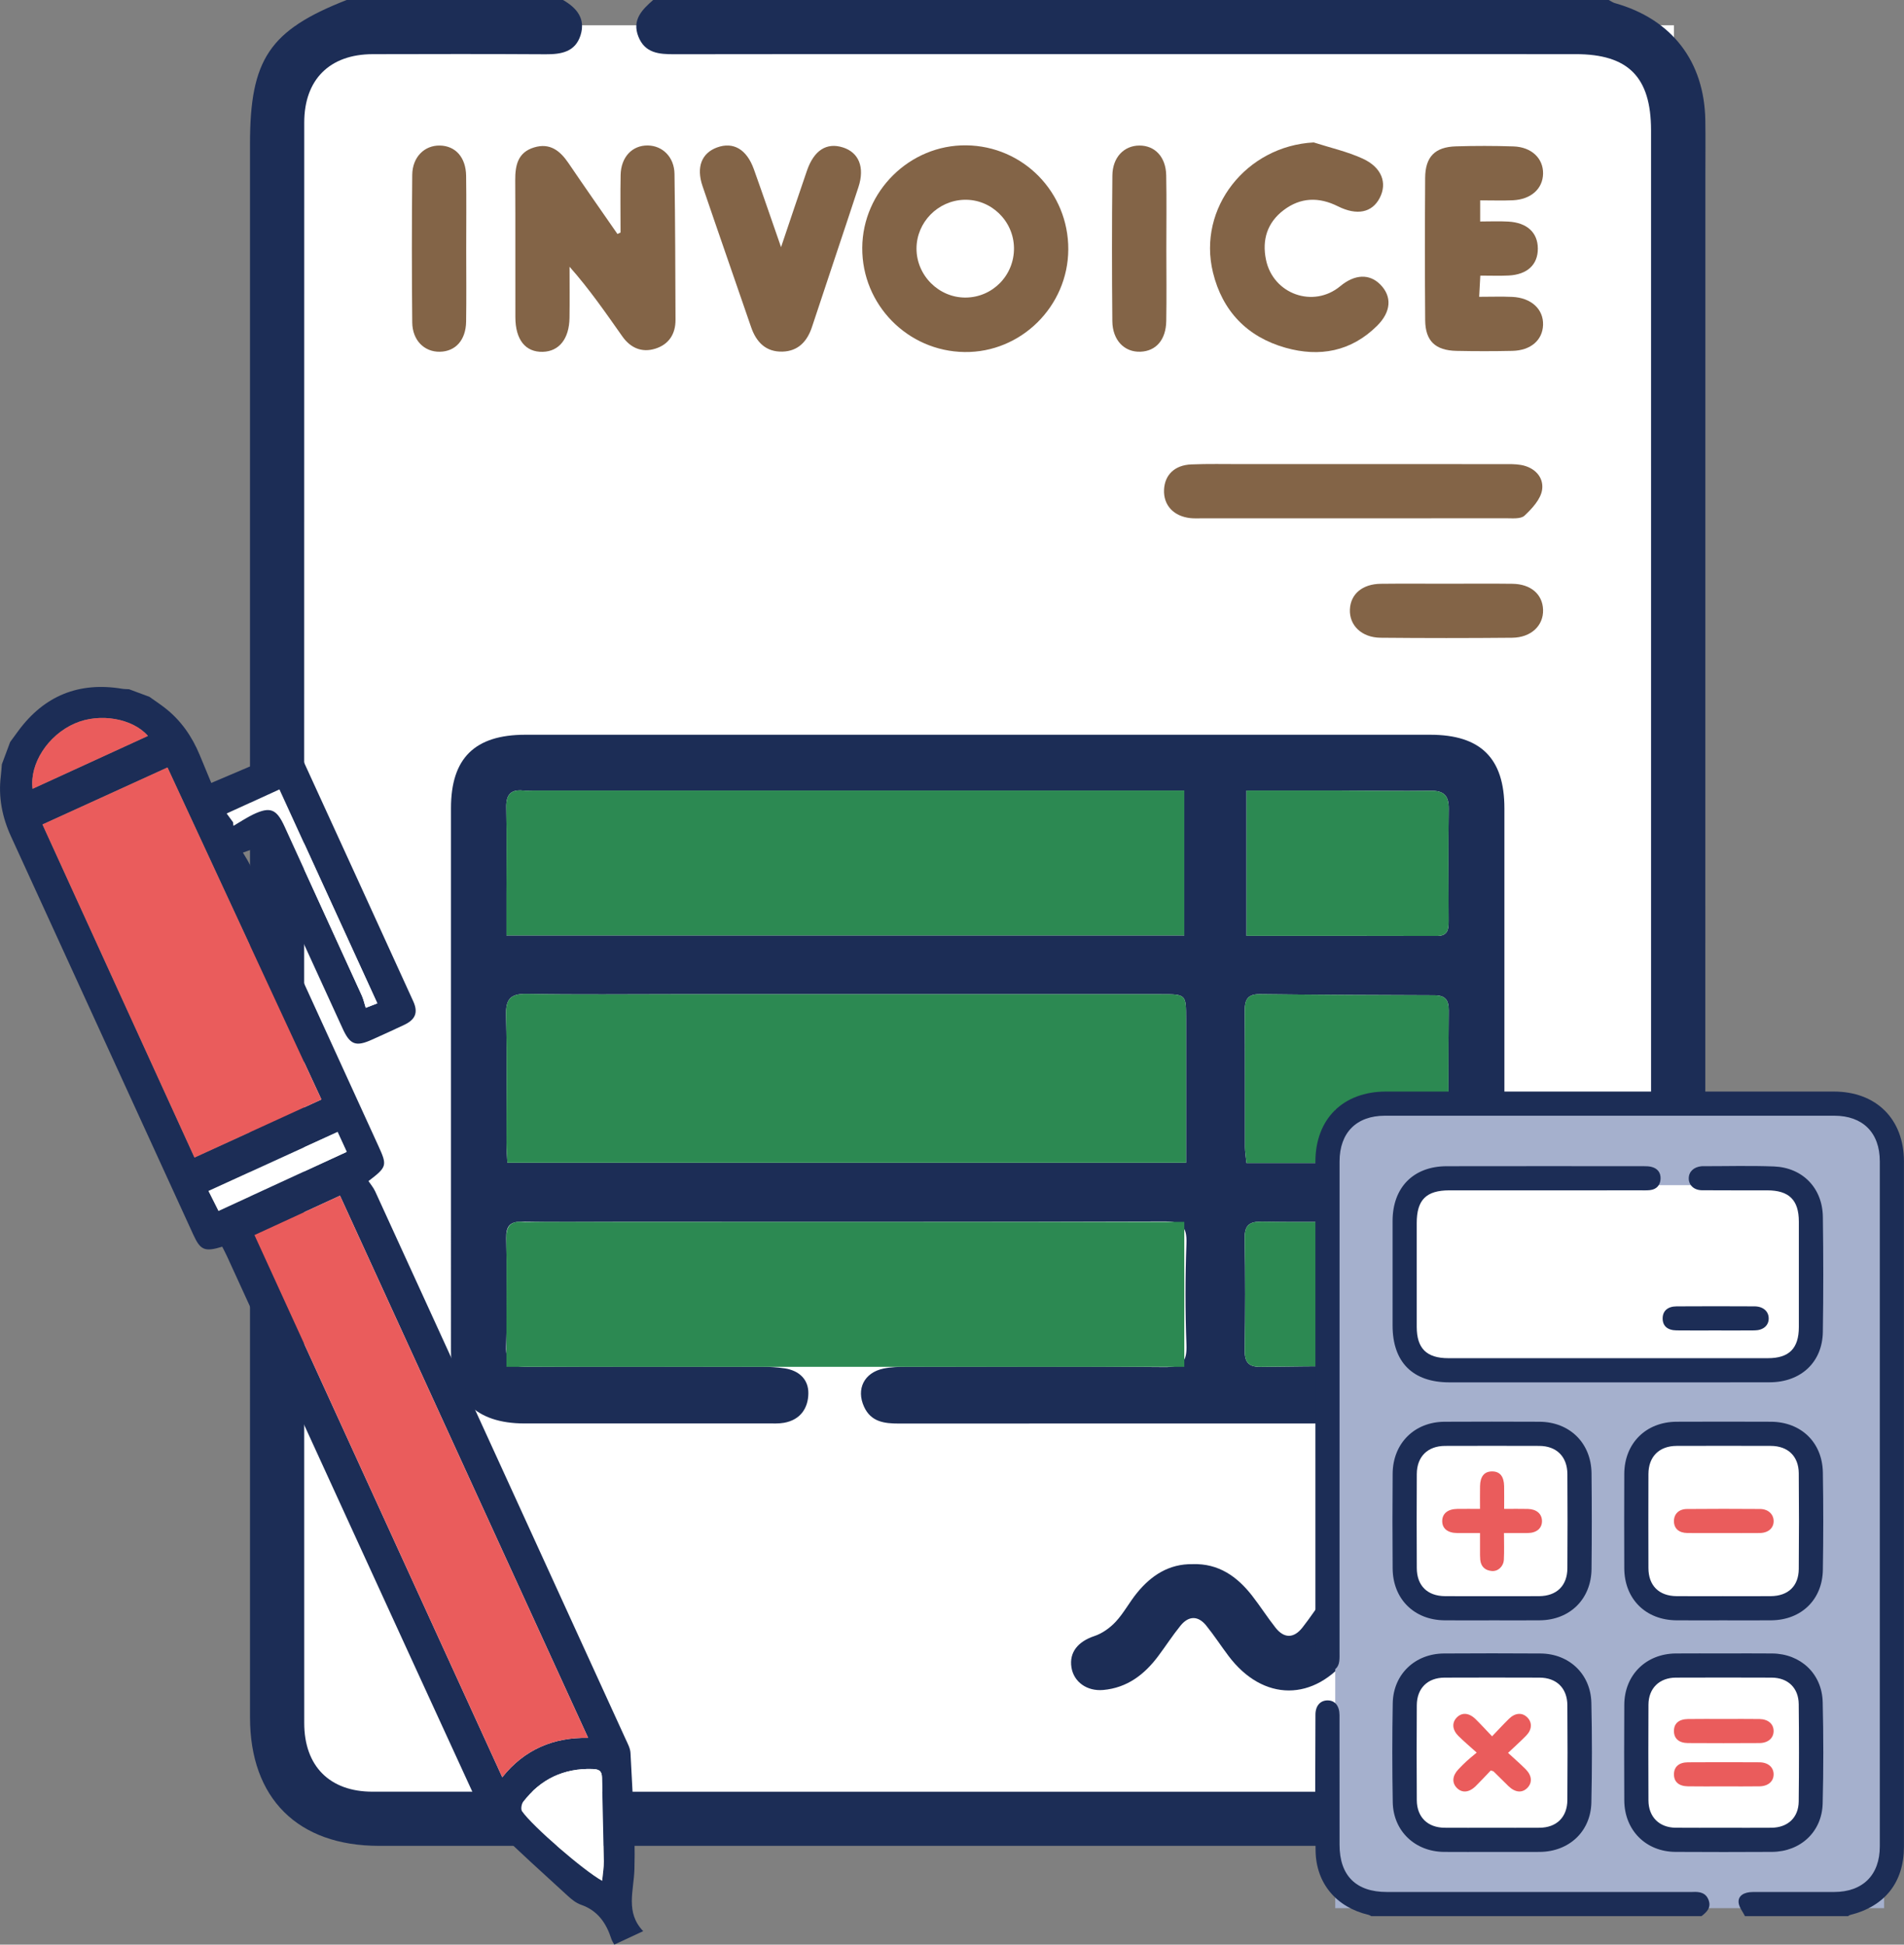 <?xml version="1.0" encoding="UTF-8"?>
<svg xmlns="http://www.w3.org/2000/svg" id="Layer_2" viewBox="0 0 390.28 398.637">
  <rect x="0" y="0" width="390.28" height="398.637" fill="#808080" stroke="none"/>
  <defs>
    <style>.cls-1{fill:#fff;}.cls-2{fill:#2c8952;}.cls-3{fill:#ea5c5c;}.cls-4{fill:#836447;}.cls-5{fill:#1c2d56;}.cls-6{fill:#a5b0cd;}</style>
  </defs>
  <g id="Layer_1-2">
    <g>
      <rect class="cls-1" x="60.698" y="5.187" width="282.42" height="365.686"></rect>
      <g>
        <path class="cls-5" d="M115.401,0c2.826,1.607,4.672,3.841,3.596,7.235-1.081,3.411-3.945,3.91-7.141,3.89-11.824-.072-23.649-.051-35.474-.021-8.792,.022-14.018,5.181-14.019,14.028-.023,109.36-.022,218.721-.001,328.081,.002,8.845,5.231,14.068,13.984,14.069,82.527,.014,165.054,.015,247.581-.001,9.5-.002,14.485-5.08,14.496-14.695,.023-21.059,.005-42.118,.013-63.178,.001-1.353-.419-3.052,.229-3.984,1.217-1.752,2.963-4.081,4.693-4.267,1.743-.187,4.076,1.625,5.492,3.166,.875,.952,.687,3.033,.69,4.608,.038,21.182,.047,42.365,.019,63.547-.021,16.086-9.944,25.906-26.137,25.907-81.911,.005-163.822,.004-245.733,.001-16.652-.001-26.44-9.74-26.441-26.344-.006-107.513-.003-215.026-.003-322.539,0-17.355,3.99-23.298,19.806-29.503h44.35Z"></path>
        <path class="cls-5" d="M329.759,0c.425,.22,.827,.52,1.278,.647,11.649,3.277,18.339,11.937,18.518,24.062,.054,3.694,.011,7.39,.011,11.085,0,75.009,.003,150.018-.018,225.027-0,1.707-.014,3.485-.465,5.106-.757,2.719-2.889,4.003-5.627,3.775-2.749-.229-4.521-1.88-4.899-4.682-.196-1.455-.122-2.95-.123-4.427-.005-76.98-.004-153.959-.004-230.939,0-.985,.001-1.971-0-2.956-.012-10.896-4.649-15.596-15.449-15.598-42.007-.008-84.015-.003-126.022-.003-19.587-0-39.174-.02-58.761,.021-3.108,.007-5.993-.21-7.34-3.606C129.495,4.077,131.607,1.995,133.88,0,199.173,0,264.466,0,329.759,0Z"></path>
        <path class="cls-5" d="M200.786,150.615c30.793,0,61.586-.006,92.378,.003,10.351,.003,15.204,4.817,15.206,15.073,.006,36.945,.006,73.89,0,110.835-.002,10.223-4.987,15.269-15.112,15.272-36.336,.01-72.671-.005-109.007,.019-2.982,.002-5.715-.335-7.135-3.435-1.663-3.63,.013-7.01,3.983-7.836,1.549-.322,3.177-.364,4.769-.366,17.613-.024,35.228-.113,52.84,.064,3.631,.036,4.622-1.096,4.488-4.611-.262-6.886-.26-13.797-.001-20.684,.133-3.551-.96-4.569-4.536-4.557-37.321,.124-74.642,.076-111.963,.076-6.528,0-13.058,.085-19.583-.036-2.563-.048-3.406,.84-3.354,3.421,.149,7.386,.206,14.782-.017,22.164-.101,3.361,1.22,4.209,4.313,4.19,16.012-.097,32.024-.052,48.037-.028,1.594,.002,3.204,.084,4.776,.327,2.908,.451,4.874,2.241,4.827,5.158-.049,3.052-1.678,5.409-4.985,5.998-1.079,.192-2.208,.134-3.315,.134-16.628,.007-33.256,.015-49.884,.001-9.975-.008-15.068-5.053-15.07-14.934-.009-37.068-.007-74.137-.001-111.205,.002-10.231,4.866-15.038,15.23-15.041,31.039-.009,62.078-.003,93.118-.003Zm42.332,87.74c0-10.112,.003-19.816-.001-29.52-.002-5.006-.007-5.021-5.064-5.021-33.001-.005-66.001-.003-99.002-.003-10.343,0-20.689,.121-31.029-.067-3.428-.062-4.381,1.06-4.291,4.43,.232,8.735,.07,17.48,.086,26.222,.002,1.298,.118,2.596,.184,3.959H243.119Zm-.362-46.593v-29.708h-4.775c-42.856,0-85.712,0-128.568,0-.739,0-1.483,.061-2.216-.008-2.589-.245-3.472,.949-3.423,3.471,.113,5.908,.035,11.82,.035,17.73-0,2.787-0,5.574-0,8.515H242.757Zm12.742,46.655c13.196,0,25.968-.027,38.74,.027,2.15,.009,2.725-.95,2.713-2.92-.057-9.461-.07-18.923,.008-28.384,.018-2.186-.719-3.11-2.96-3.114-11.918-.022-23.837-.091-35.755-.227-2.483-.028-3.112,1.111-3.093,3.377,.076,9.338,.022,18.677,.042,28.015,.002,.953,.175,1.905,.306,3.227Zm.005-76.363v29.792c13.217,0,26.11-.022,39.002,.02,2.378,.008,2.438-1.445,2.432-3.18-.026-7.624-.075-15.248,.022-22.871,.034-2.676-.949-3.754-3.678-3.713-6.27,.094-12.543-.031-18.815-.046-6.243-.015-12.486-.003-18.964-.003Zm20.753,88.616v-.196c-5.898,0-11.797,.079-17.692-.037-2.515-.05-3.473,.802-3.429,3.399,.13,7.614,.115,15.233,.005,22.848-.036,2.46,.656,3.55,3.308,3.515,11.669-.158,23.341-.201,35.011-.209,2.461-.002,3.542-.859,3.504-3.458-.109-7.615-.097-15.233-.003-22.849,.028-2.247-.821-3.065-3.017-3.038-5.895,.074-11.791,.025-17.687,.025Z"></path>
        <path class="cls-5" d="M244.465,320.638c5.308-.172,9.115,2.52,12.202,6.483,1.662,2.133,3.116,4.428,4.792,6.548,1.775,2.244,3.754,2.194,5.509-.029,1.599-2.025,2.997-4.207,4.559-6.263,6.98-9.19,17.481-9.183,24.51,.02,1.343,1.758,2.389,3.775,3.898,5.364,1.104,1.162,2.636,2.143,4.161,2.632,3.335,1.068,5.27,3.457,4.705,6.42-.575,3.011-3.249,4.939-6.575,4.616-4.721-.459-8.254-2.956-11.019-6.668-1.615-2.169-3.111-4.432-4.808-6.534-1.673-2.073-3.613-2.025-5.27,.014-1.626,2.001-3.008,4.198-4.571,6.253-7.141,9.393-17.636,9.381-24.723-.021-1.554-2.061-2.962-4.236-4.583-6.242-1.674-2.071-3.607-2.035-5.267,.009-1.626,2.002-3.03,4.182-4.576,6.25-2.835,3.792-6.372,6.499-11.263,6.941-3.357,.303-6.059-1.661-6.523-4.636-.483-3.101,1.353-5.299,4.71-6.418,1.619-.539,3.203-1.68,4.375-2.944,1.659-1.79,2.82-4.03,4.375-5.93,2.924-3.572,6.543-5.938,11.38-5.866Z"></path>
        <path class="cls-4" d="M218.976,51.151c-.06,11.648-9.699,21.17-21.271,21.013-11.661-.159-21.03-9.709-20.961-21.367,.068-11.591,9.755-21.137,21.315-21.005,11.677,.133,20.978,9.63,20.918,21.358Zm-11.131-.329c-.067-5.548-4.712-10.035-10.214-9.868-5.397,.164-9.755,4.623-9.766,9.992-.011,5.516,4.578,10.097,10.073,10.054,5.551-.043,9.976-4.588,9.908-10.178Z"></path>
        <path class="cls-4" d="M127.198,47.67c0-3.936-.061-7.873,.018-11.808,.074-3.669,2.379-6.089,5.573-6.042,3.028,.044,5.415,2.379,5.468,5.821,.155,9.972,.164,19.946,.208,29.919,.013,2.912-1.363,5.034-4.121,5.909-2.777,.881-5.114-.152-6.771-2.5-3.381-4.79-6.699-9.625-10.826-14.288,0,3.486,.039,6.972-.01,10.457-.06,4.31-2.126,6.897-5.48,6.984-3.537,.092-5.606-2.466-5.619-7.091-.027-9.358,.027-18.716-.028-28.074-.018-3.058,.521-5.715,3.858-6.734,3.271-.999,5.353,.693,7.088,3.254,3.29,4.858,6.665,9.659,10.004,14.483l.637-.29Z"></path>
        <path class="cls-4" d="M269.278,29.196c3.356,1.079,6.848,1.86,10.033,3.313,3.938,1.798,5.091,5.012,3.499,8.075-1.562,3.005-4.658,3.661-8.578,1.701-3.887-1.944-7.641-1.84-11.11,.789-3.367,2.553-4.469,6.089-3.62,10.18,1.465,7.062,9.726,9.981,15.215,5.416,2.972-2.472,5.99-2.599,8.218-.345,2.418,2.446,2.245,5.577-.657,8.458-5.32,5.28-11.785,6.473-18.768,4.505-7.863-2.216-12.953-7.529-14.879-15.439-3.218-13.225,6.861-25.917,20.645-26.652Z"></path>
        <path class="cls-4" d="M277.79,95.135c10.092,0,20.184-.005,30.276,.007,1.229,.001,2.48-.039,3.681,.167,2.814,.483,4.715,2.491,4.357,5.065-.269,1.936-2.051,3.875-3.609,5.33-.788,.735-2.574,.53-3.909,.531-20.799,.028-41.598,.02-62.397,.018-.738-0-1.483,.036-2.213-.046-3.436-.384-5.526-2.675-5.371-5.84,.148-3.033,2.181-5.027,5.59-5.166,3.441-.141,6.89-.061,10.336-.063,7.754-.005,15.507-.002,23.261-.002Z"></path>
        <path class="cls-4" d="M303.407,41.071v4.334c1.937,0,3.85-.087,5.751,.018,3.867,.214,6.053,2.258,6.066,5.528,.013,3.308-2.164,5.348-6.023,5.531-1.823,.087-3.654,.015-5.766,.015l-.236,4.344c2.434,0,4.606-.08,6.771,.018,3.908,.177,6.434,2.526,6.325,5.751-.105,3.122-2.523,5.235-6.298,5.316-3.812,.082-7.629,.083-11.441,.002-4.352-.092-6.391-2.035-6.424-6.309-.075-9.717-.067-19.435-.004-29.153,.028-4.32,1.999-6.335,6.297-6.465,3.933-.119,7.876-.118,11.808,.012,3.704,.123,6.112,2.453,6.066,5.567-.047,3.114-2.47,5.304-6.203,5.474-2.078,.094-4.164,.017-6.688,.017Z"></path>
        <path class="cls-4" d="M160.099,50.663c1.935-5.722,3.595-10.715,5.312-15.687,1.44-4.169,4.015-5.808,7.342-4.764,3.282,1.029,4.544,4.068,3.21,8.135-3.139,9.564-6.37,19.097-9.517,28.658-.983,2.986-2.837,4.978-6.045,5.073-3.399,.1-5.382-1.929-6.447-5.036-3.305-9.637-6.674-19.253-9.953-28.9-1.323-3.893-.166-6.772,2.988-7.92,3.322-1.209,6.067,.372,7.533,4.464,1.816,5.069,3.552,10.167,5.576,15.977Z"></path>
        <path class="cls-4" d="M95.564,51.161c0,4.921,.057,9.843-.018,14.763-.057,3.794-2.172,6.126-5.39,6.182-3.169,.055-5.617-2.331-5.654-6.001-.102-10.087-.101-20.176-0-30.263,.037-3.652,2.505-6.063,5.656-6.008,3.198,.056,5.333,2.416,5.388,6.195,.074,5.043,.018,10.088,.019,15.132Z"></path>
        <path class="cls-4" d="M239.076,51.049c.003,4.919,.067,9.839-.017,14.757-.065,3.856-2.099,6.171-5.287,6.294-3.279,.127-5.729-2.34-5.766-6.259-.095-9.96-.097-19.923,.009-29.883,.04-3.725,2.397-6.111,5.537-6.123,3.183-.012,5.421,2.341,5.496,6.088,.1,5.04,.025,10.084,.028,15.126Z"></path>
        <path class="cls-4" d="M296.71,119.657c4.435,0,8.87-.043,13.304,.014,3.769,.048,6.183,2.151,6.283,5.324,.103,3.248-2.451,5.703-6.341,5.739-8.992,.083-17.985,.085-26.977-.002-3.871-.038-6.417-2.538-6.278-5.792,.135-3.163,2.55-5.225,6.335-5.269,4.557-.053,9.115-.013,13.673-.012Z"></path>
      </g>
      <path class="cls-2" d="M243.119,238.354H104.002c-.066-1.364-.182-2.661-.184-3.959-.016-8.741,.146-17.487-.086-26.222-.09-3.37,.863-4.493,4.291-4.43,10.34,.188,20.686,.067,31.029,.067,33.001-0,66.001-.002,99.002,.003,5.057,.001,5.062,.015,5.064,5.021,.004,9.704,.001,19.409,.001,29.52Z"></path>
      <path class="cls-2" d="M242.757,191.761H103.81c0-2.941-0-5.728,0-8.515,0-5.91,.079-11.822-.035-17.73-.048-2.522,.835-3.716,3.423-3.471,.732,.069,1.477,.008,2.216,.008,42.856-0,85.712-0,128.568-0h4.775v29.708Z"></path>
      <path class="cls-2" d="M242.757,280.189H103.81c0-2.941-0-5.728,0-8.515,0-5.91,.079-11.822-.035-17.73-.048-2.522,.835-3.716,3.423-3.471,.732,.069,1.477,.008,2.216,.008,42.856-0,85.712-0,128.568-0h4.775v29.708Z"></path>
      <path class="cls-2" d="M255.499,238.416c-.13-1.322-.304-2.274-.306-3.227-.02-9.338,.034-18.677-.042-28.015-.019-2.266,.611-3.405,3.093-3.377,11.918,.136,23.836,.205,35.755,.227,2.242,.004,2.978,.929,2.96,3.114-.077,9.461-.064,18.923-.008,28.384,.012,1.971-.563,2.93-2.713,2.92-12.772-.054-25.544-.027-38.74-.027Z"></path>
      <path class="cls-2" d="M255.504,162.053c6.478,0,12.721-.011,18.964,.003,6.272,.015,12.545,.14,18.815,.046,2.73-.041,3.712,1.037,3.678,3.713-.097,7.622-.048,15.247-.022,22.871,.006,1.735-.054,3.188-2.432,3.18-12.893-.043-25.785-.02-39.002-.02v-29.792Z"></path>
      <path class="cls-2" d="M276.257,250.668c5.896,0,11.792,.049,17.687-.025,2.197-.028,3.045,.791,3.017,3.038-.093,7.615-.106,15.234,.003,22.849,.037,2.599-1.043,3.457-3.504,3.458-11.671,.007-23.342,.051-35.011,.209-2.652,.036-3.344-1.055-3.308-3.515,.11-7.615,.125-15.234-.005-22.848-.044-2.597,.913-3.448,3.429-3.399,5.895,.116,11.795,.037,17.692,.037v.196Z"></path>
      <g>
        <path class="cls-5" d="M2.073,152.118c.547-.747,1.092-1.496,1.641-2.242,5.335-7.261,12.446-10.156,21.338-8.684,.458,.076,.93,.065,1.396,.094l4.181,1.557c1.028,.731,2.079,1.431,3.079,2.198,3.341,2.567,5.653,5.907,7.248,9.774,.767,1.86,1.539,3.718,2.352,5.683,5.631-2.397,10.919-4.648,16.208-6.899l1.52,.566c.393,.622,.864,1.208,1.167,1.87,7.516,16.402,15.025,32.809,22.505,49.228,1.032,2.266,.462,3.71-1.786,4.793-2.191,1.055-4.418,2.038-6.632,3.046-3.33,1.517-4.529,1.085-6.037-2.21-5.372-11.736-10.748-23.47-16.08-35.224-.324-.714-.28-1.596-.407-2.4l-.825,.399-3.152,1.109c.597,1.031,1.063,1.702,1.397,2.433,8.801,19.233,17.589,38.472,26.379,57.71,1.834,4.013,1.77,4.286-2.035,7.194,.416,.63,1.009,1.315,1.372,2.107,17.128,37.42,34.237,74.848,51.336,112.281,.417,.913,.953,1.878,.999,2.839,.376,7.94,1.024,15.895,.807,23.824-.122,4.442-1.896,8.86,1.796,12.708-2.221,1.036-4.031,1.879-5.927,2.764-.224-.429-.464-.762-.583-1.134-1.052-3.271-2.801-5.862-6.256-7.052-.984-.339-1.888-1.072-2.675-1.792-5.019-4.595-10.078-9.153-14.938-13.912-1.542-1.51-2.808-3.464-3.715-5.438-17.1-37.209-34.127-74.453-51.172-111.687-.324-.708-.692-1.396-1.019-2.054-3.601,1.095-4.473,.719-5.921-2.445-12.459-27.22-24.906-54.446-37.378-81.66-1.816-3.963-2.627-8.063-2.087-12.409,.098-.788,.141-1.582,.21-2.374l1.698-4.561Zm118.485,204.139c-17.04-37.238-34.003-74.309-50.862-111.151-5.695,2.621-11.73,5.398-17.535,8.07,16.78,36.718,33.725,73.796,50.796,111.149,4.549-5.731,10.586-8.224,17.601-8.068Zm-54.67-130.871c-10.498-22.645-21.082-45.478-31.553-68.063-8.268,3.77-17.024,7.763-25.629,11.686,10.31,22.592,20.776,45.526,31.16,68.281,8.6-3.934,17.288-7.908,26.021-11.903Zm57.888,156.171c-.092-5.716-.272-11.431-.379-17.147-.026-1.373-.556-1.733-1.958-1.776-5.908-.183-10.604,2.082-14.187,6.693-.36,.464-.533,1.551-.244,1.965,2.184,3.127,12.617,12.141,16.42,14.255,.139-1.499,.369-2.747,.349-3.99ZM30.328,150.859c-3.093-3.576-9.863-4.796-14.985-2.563-5.559,2.423-9.306,8.293-8.669,13.406,7.946-3.642,15.828-7.256,23.654-10.843Zm38.867,81.19c-8.82,4.03-17.565,8.025-26.463,12.09,.643,1.278,1.384,2.75,2.059,4.091,8.613-3.969,17.347-7.993,26.277-12.108l-1.874-4.074Zm8.15-26.37c-6.793-14.846-13.466-29.433-20.065-43.856-3.314,1.515-6.912,3.161-10.807,4.941l1.312,1.791,.078,.722c1.335-.778,2.622-1.655,4.013-2.313,3.522-1.667,4.798-1.149,6.449,2.458,5.284,11.548,10.569,23.096,15.835,34.652,.333,.731,.499,1.537,.811,2.524l2.374-.92Z"></path>
        <path class="cls-3" d="M102.956,364.325c4.549-5.731,10.586-8.224,17.601-8.068-17.04-37.238-34.003-74.309-50.862-111.151-5.695,2.621-11.73,5.398-17.535,8.07,16.78,36.718,33.725,73.796,50.796,111.149Z"></path>
        <path class="cls-3" d="M39.867,237.289c8.6-3.934,17.288-7.908,26.021-11.903-10.498-22.645-21.082-45.478-31.553-68.063-8.268,3.77-17.024,7.763-25.629,11.686,10.31,22.592,20.776,45.526,31.16,68.281Z"></path>
        <path class="cls-1" d="M123.426,385.547c.139-1.499,.369-2.747,.349-3.99-.092-5.716-.272-11.431-.379-17.147-.026-1.373-.556-1.733-1.958-1.776-5.908-.183-10.604,2.082-14.187,6.693-.36,.464-.533,1.551-.244,1.965,2.184,3.127,12.617,12.141,16.42,14.255Z"></path>
        <path class="cls-3" d="M6.674,161.702c7.946-3.642,15.828-7.256,23.654-10.843-3.093-3.576-9.863-4.796-14.985-2.563-5.559,2.423-9.306,8.293-8.669,13.406Z"></path>
        <path class="cls-1" d="M71.069,236.124l-1.874-4.074c-8.82,4.03-17.565,8.025-26.463,12.09,.643,1.278,1.384,2.75,2.059,4.091,8.613-3.969,17.347-7.993,26.277-12.108Z"></path>
        <path class="cls-1" d="M74.971,206.599l2.374-.92c-6.793-14.846-13.466-29.433-20.065-43.856-3.314,1.515-6.912,3.161-10.807,4.941l1.312,1.791,.078,.722c1.335-.778,2.622-1.655,4.013-2.313,3.522-1.667,4.798-1.149,6.449,2.458,5.284,11.548,10.569,23.096,15.835,34.652,.333,.731,.499,1.537,.811,2.524Z"></path>
      </g>
    </g>
    <g>
      <rect class="cls-6" x="273.697" y="227.545" width="112.5" height="163.612"></rect>
      <rect class="cls-1" x="289.471" y="295.46" width="32.763" height="32.763"></rect>
      <rect class="cls-1" x="336.933" y="295.46" width="32.763" height="32.763"></rect>
      <rect class="cls-1" x="336.933" y="342.91" width="32.763" height="32.763"></rect>
      <rect class="cls-1" x="289.471" y="242.95" width="81.561" height="36.035"></rect>
      <rect class="cls-1" x="289.969" y="342.91" width="32.763" height="32.763"></rect>
      <g>
        <path class="cls-5" d="M357.684,392.797c-.46-.929-1.22-1.83-1.307-2.792-.124-1.384,1.088-2.152,2.918-2.156,5.557-.012,11.113,0,16.67-.006,5.854-.006,9.354-3.471,9.355-9.329,.008-46.82,.008-93.639,0-140.459-.001-5.869-3.491-9.341-9.339-9.341-30.7-.003-61.399-.003-92.099,0-5.838,.001-9.3,3.479-9.301,9.377-.007,33.505-.003,67.011-.006,100.516-0,.66,.031,1.328-.059,1.977-.172,1.249-.935,1.968-2.194,2.065-1.252,.096-2.153-.472-2.501-1.686-.177-.62-.189-1.302-.189-1.956-.008-33.615-.013-67.231-.003-100.846,.003-8.789,5.665-14.399,14.488-14.4,30.59-.002,61.179-.003,91.768,0,8.707,.001,14.383,5.634,14.385,14.337,.011,46.82,.011,93.639-.001,140.459-.002,7.319-3.926,12.244-11.039,13.999-.15,.037-.279,.158-.418,.24h-21.129Z"></path>
        <path class="cls-5" d="M281.09,392.797c-.193-.092-.377-.222-.581-.27-6.568-1.549-10.75-6.438-10.843-13.143-.129-9.297-.047-18.596-.027-27.894,.004-1.817,.982-2.902,2.457-2.922,1.524-.02,2.472,1.099,2.475,3.032,.013,8.858,.003,17.716,.009,26.574,.004,6.307,3.371,9.669,9.676,9.669,20.522,.001,41.045,0,61.567,0,.385,0,.771,.017,1.155-.003,1.404-.073,2.674,.135,3.246,1.655,.585,1.555-.371,2.463-1.454,3.3h-67.68Z"></path>
        <path class="cls-5" d="M329.583,283.374c-10.837,0-21.674,.004-32.511-.001-7.496-.004-11.62-4.142-11.623-11.653-.002-7.151-.01-14.302,.002-21.454,.012-6.85,4.27-11.185,11.087-11.199,13.477-.029,26.955-.01,40.432-.004,.492,0,.997,.014,1.473,.121,1.313,.294,2.008,1.207,1.938,2.496-.07,1.279-.823,2.142-2.178,2.285-.599,.063-1.208,.044-1.813,.044-13.092,.002-26.185,0-39.277,.002-4.771,.001-6.711,1.939-6.712,6.698-.002,7.096-.004,14.192,.001,21.289,.003,4.418,2.017,6.421,6.479,6.422,21.839,.005,43.678,.005,65.516-.001,4.337-.001,6.323-2.008,6.329-6.381,.01-7.206,.01-14.412,0-21.619-.006-4.431-2.004-6.4-6.478-6.408-4.456-.008-8.912,.017-13.367-.018-1.659-.013-2.736-1.05-2.721-2.456,.014-1.35,1.027-2.312,2.593-2.464,.055-.005,.11-.008,.165-.008,4.896,.004,9.797-.136,14.686,.051,5.893,.226,9.962,4.422,10.044,10.32,.109,7.865,.118,15.734-.003,23.598-.095,6.211-4.489,10.306-10.891,10.328-11.057,.037-22.114,.01-33.171,.011Z"></path>
        <path class="cls-5" d="M305.789,332.158c-3.243,0-6.486,.031-9.728-.006-6.214-.071-10.551-4.394-10.599-10.628-.049-6.485-.055-12.972,.002-19.457,.054-6.2,4.467-10.586,10.632-10.618,6.485-.033,12.971-.03,19.457-.001,6.193,.028,10.608,4.362,10.676,10.572,.071,6.54,.071,13.082-.001,19.621-.068,6.147-4.414,10.433-10.545,10.509-3.297,.041-6.595,.007-9.893,.007Zm-.039-4.951c3.244,0,6.487,.021,9.73-.006,3.612-.03,5.779-2.137,5.802-5.728,.04-6.432,.04-12.864,0-19.296-.022-3.589-2.224-5.765-5.775-5.777-6.432-.021-12.864-.02-19.296-0-3.562,.011-5.776,2.185-5.797,5.752-.037,6.432-.034,12.864-.001,19.296,.019,3.604,2.164,5.719,5.772,5.752,3.188,.029,6.377,.006,9.566,.006Z"></path>
        <path class="cls-5" d="M305.726,379.631c-3.243-0-6.486,.024-9.729-.005-5.953-.054-10.407-4.273-10.513-10.195-.121-6.758-.12-13.522-.001-20.281,.105-5.925,4.549-10.162,10.507-10.198,6.595-.04,13.192-.044,19.787,.002,5.868,.041,10.286,4.222,10.419,10.107,.153,6.812,.153,13.633,0,20.445-.134,5.949-4.584,10.075-10.577,10.121-3.298,.025-6.596,.005-9.894,.004Zm-.043-4.952c3.298,0,6.597,.019,9.895-.005,3.478-.026,5.674-2.158,5.7-5.662,.048-6.487,.049-12.974-0-19.46-.027-3.501-2.222-5.638-5.707-5.65-6.487-.023-12.974-.024-19.461,0-3.48,.013-5.672,2.165-5.695,5.659-.042,6.487-.043,12.974,0,19.46,.023,3.487,2.225,5.627,5.702,5.653,3.188,.024,6.377,.005,9.565,.005Z"></path>
        <path class="cls-5" d="M353.22,332.158c-3.191,0-6.383,.022-9.574-.005-6.335-.052-10.68-4.386-10.704-10.696-.024-6.438-.026-12.876,0-19.314,.025-6.273,4.434-10.669,10.73-10.697,6.438-.028,12.876-.027,19.313,0,6.18,.026,10.56,4.218,10.663,10.394,.111,6.656,.11,13.317,0,19.973-.101,6.111-4.413,10.264-10.525,10.337-3.301,.04-6.603,.007-9.904,.007Zm.004-4.952c3.243,0,6.486,.022,9.729-.006,3.576-.03,5.723-2.049,5.755-5.571,.059-6.541,.059-13.083,0-19.623-.031-3.508-2.224-5.594-5.743-5.606-6.431-.021-12.863-.022-19.294,0-3.572,.012-5.764,2.197-5.776,5.758-.022,6.431-.02,12.863-0,19.294,.011,3.585,2.155,5.716,5.765,5.748,3.188,.028,6.376,.006,9.564,.006Z"></path>
        <path class="cls-5" d="M353.223,338.943c3.353,0,6.706-.031,10.058,.007,5.815,.067,10.196,4.153,10.334,9.98,.165,6.921,.169,13.852-.006,20.773-.147,5.812-4.549,9.883-10.389,9.919-6.595,.04-13.191,.039-19.787,0-6.077-.036-10.459-4.451-10.489-10.554-.033-6.54-.037-13.081,.001-19.622,.035-6.075,4.441-10.441,10.549-10.498,3.243-.03,6.486-.005,9.728-.005Zm-.017,35.736c3.298,0,6.596,.021,9.894-.006,3.349-.027,5.558-2.063,5.597-5.388,.077-6.65,.075-13.302,.003-19.952-.036-3.343-2.223-5.416-5.552-5.431-6.541-.028-13.082-.027-19.623-.001-3.396,.014-5.608,2.186-5.625,5.547-.034,6.541-.031,13.082-.002,19.623,.015,3.385,2.207,5.567,5.579,5.599,3.243,.031,6.486,.007,9.729,.007Z"></path>
        <path class="cls-5" d="M351.575,272.73c-2.636,0-5.271,.026-7.907-.009-1.874-.024-2.861-.909-2.86-2.448,.001-1.524,1.01-2.467,2.857-2.478,5.326-.033,10.652-.032,15.978-.001,1.777,.01,2.903,1.035,2.904,2.477,.001,1.452-1.108,2.429-2.901,2.451-2.69,.032-5.381,.008-8.071,.009Z"></path>
        <path class="cls-3" d="M308.321,309.313c1.787,0,3.321-.029,4.853,.008,1.79,.043,2.889,1.011,2.901,2.479,.012,1.474-1.089,2.433-2.873,2.458-1.534,.022-3.069,.005-4.919,.005,0,1.878,.072,3.67-.023,5.453-.075,1.418-1.212,2.442-2.484,2.327-1.367-.124-2.217-.898-2.358-2.308-.06-.599-.041-1.207-.045-1.811-.006-1.146-.002-2.292-.002-3.661-1.675,0-3.196,.011-4.718-.003-1.92-.018-3.044-.943-3.029-2.467,.015-1.524,1.139-2.446,3.068-2.477,1.474-.023,2.948-.005,4.68-.005,0-1.637-.022-3.15,.005-4.662,.036-2.005,.888-3.021,2.474-3.018,1.592,.003,2.424,1.003,2.463,3.029,.028,1.474,.006,2.95,.006,4.653Z"></path>
        <path class="cls-3" d="M305.845,355.932c1.279-1.332,2.346-2.502,3.478-3.605,1.29-1.257,2.742-1.314,3.784-.229,.983,1.023,.928,2.456-.248,3.668-1.108,1.142-2.303,2.201-3.74,3.561,1.314,1.213,2.508,2.244,3.618,3.359,1.281,1.287,1.384,2.725,.375,3.785-1.072,1.126-2.519,1.014-3.908-.326-1.029-.993-2.033-2.011-3.055-3.011-.069-.067-.197-.073-.571-.2-.968,1.01-2,2.139-3.089,3.21-1.379,1.356-2.832,1.453-3.907,.327-1.008-1.055-.872-2.483,.374-3.787,.532-.557,1.07-1.11,1.637-1.63,.566-.52,1.17-.999,2.097-1.783-1.396-1.262-2.602-2.28-3.723-3.384-1.285-1.265-1.395-2.721-.39-3.779,1.071-1.127,2.532-1.033,3.906,.32,1.089,1.071,2.118,2.203,3.361,3.503Z"></path>
        <path class="cls-3" d="M353.281,314.262c-2.473-0-4.945,.021-7.418-.007-1.727-.02-2.718-.92-2.739-2.397-.021-1.466,.974-2.508,2.652-2.524,5-.047,10-.041,15-.004,1.658,.012,2.755,1.053,2.784,2.443,.031,1.465-1.093,2.468-2.861,2.485-2.472,.023-4.945,.006-7.418,.006Z"></path>
        <path class="cls-3" d="M353.397,352.379c2.417-0,4.833-.029,7.249,.009,1.792,.029,2.907,1.013,2.909,2.453,.002,1.443-1.122,2.46-2.901,2.471-4.888,.031-9.776,.033-14.664-0-1.862-.013-2.862-.933-2.866-2.462-.004-1.535,.982-2.429,2.858-2.461,2.471-.041,4.943-.01,7.414-.01Z"></path>
        <path class="cls-3" d="M353.245,366.195c-2.416,0-4.833,.031-7.249-.01-1.881-.032-2.866-.916-2.87-2.45-.003-1.531,.995-2.461,2.853-2.474,4.888-.035,9.776-.032,14.664-.001,1.787,.011,2.907,1.016,2.913,2.459,.006,1.442-1.11,2.437-2.897,2.466-2.471,.039-4.943,.01-7.414,.01Z"></path>
      </g>
    </g>
  </g>
</svg>
